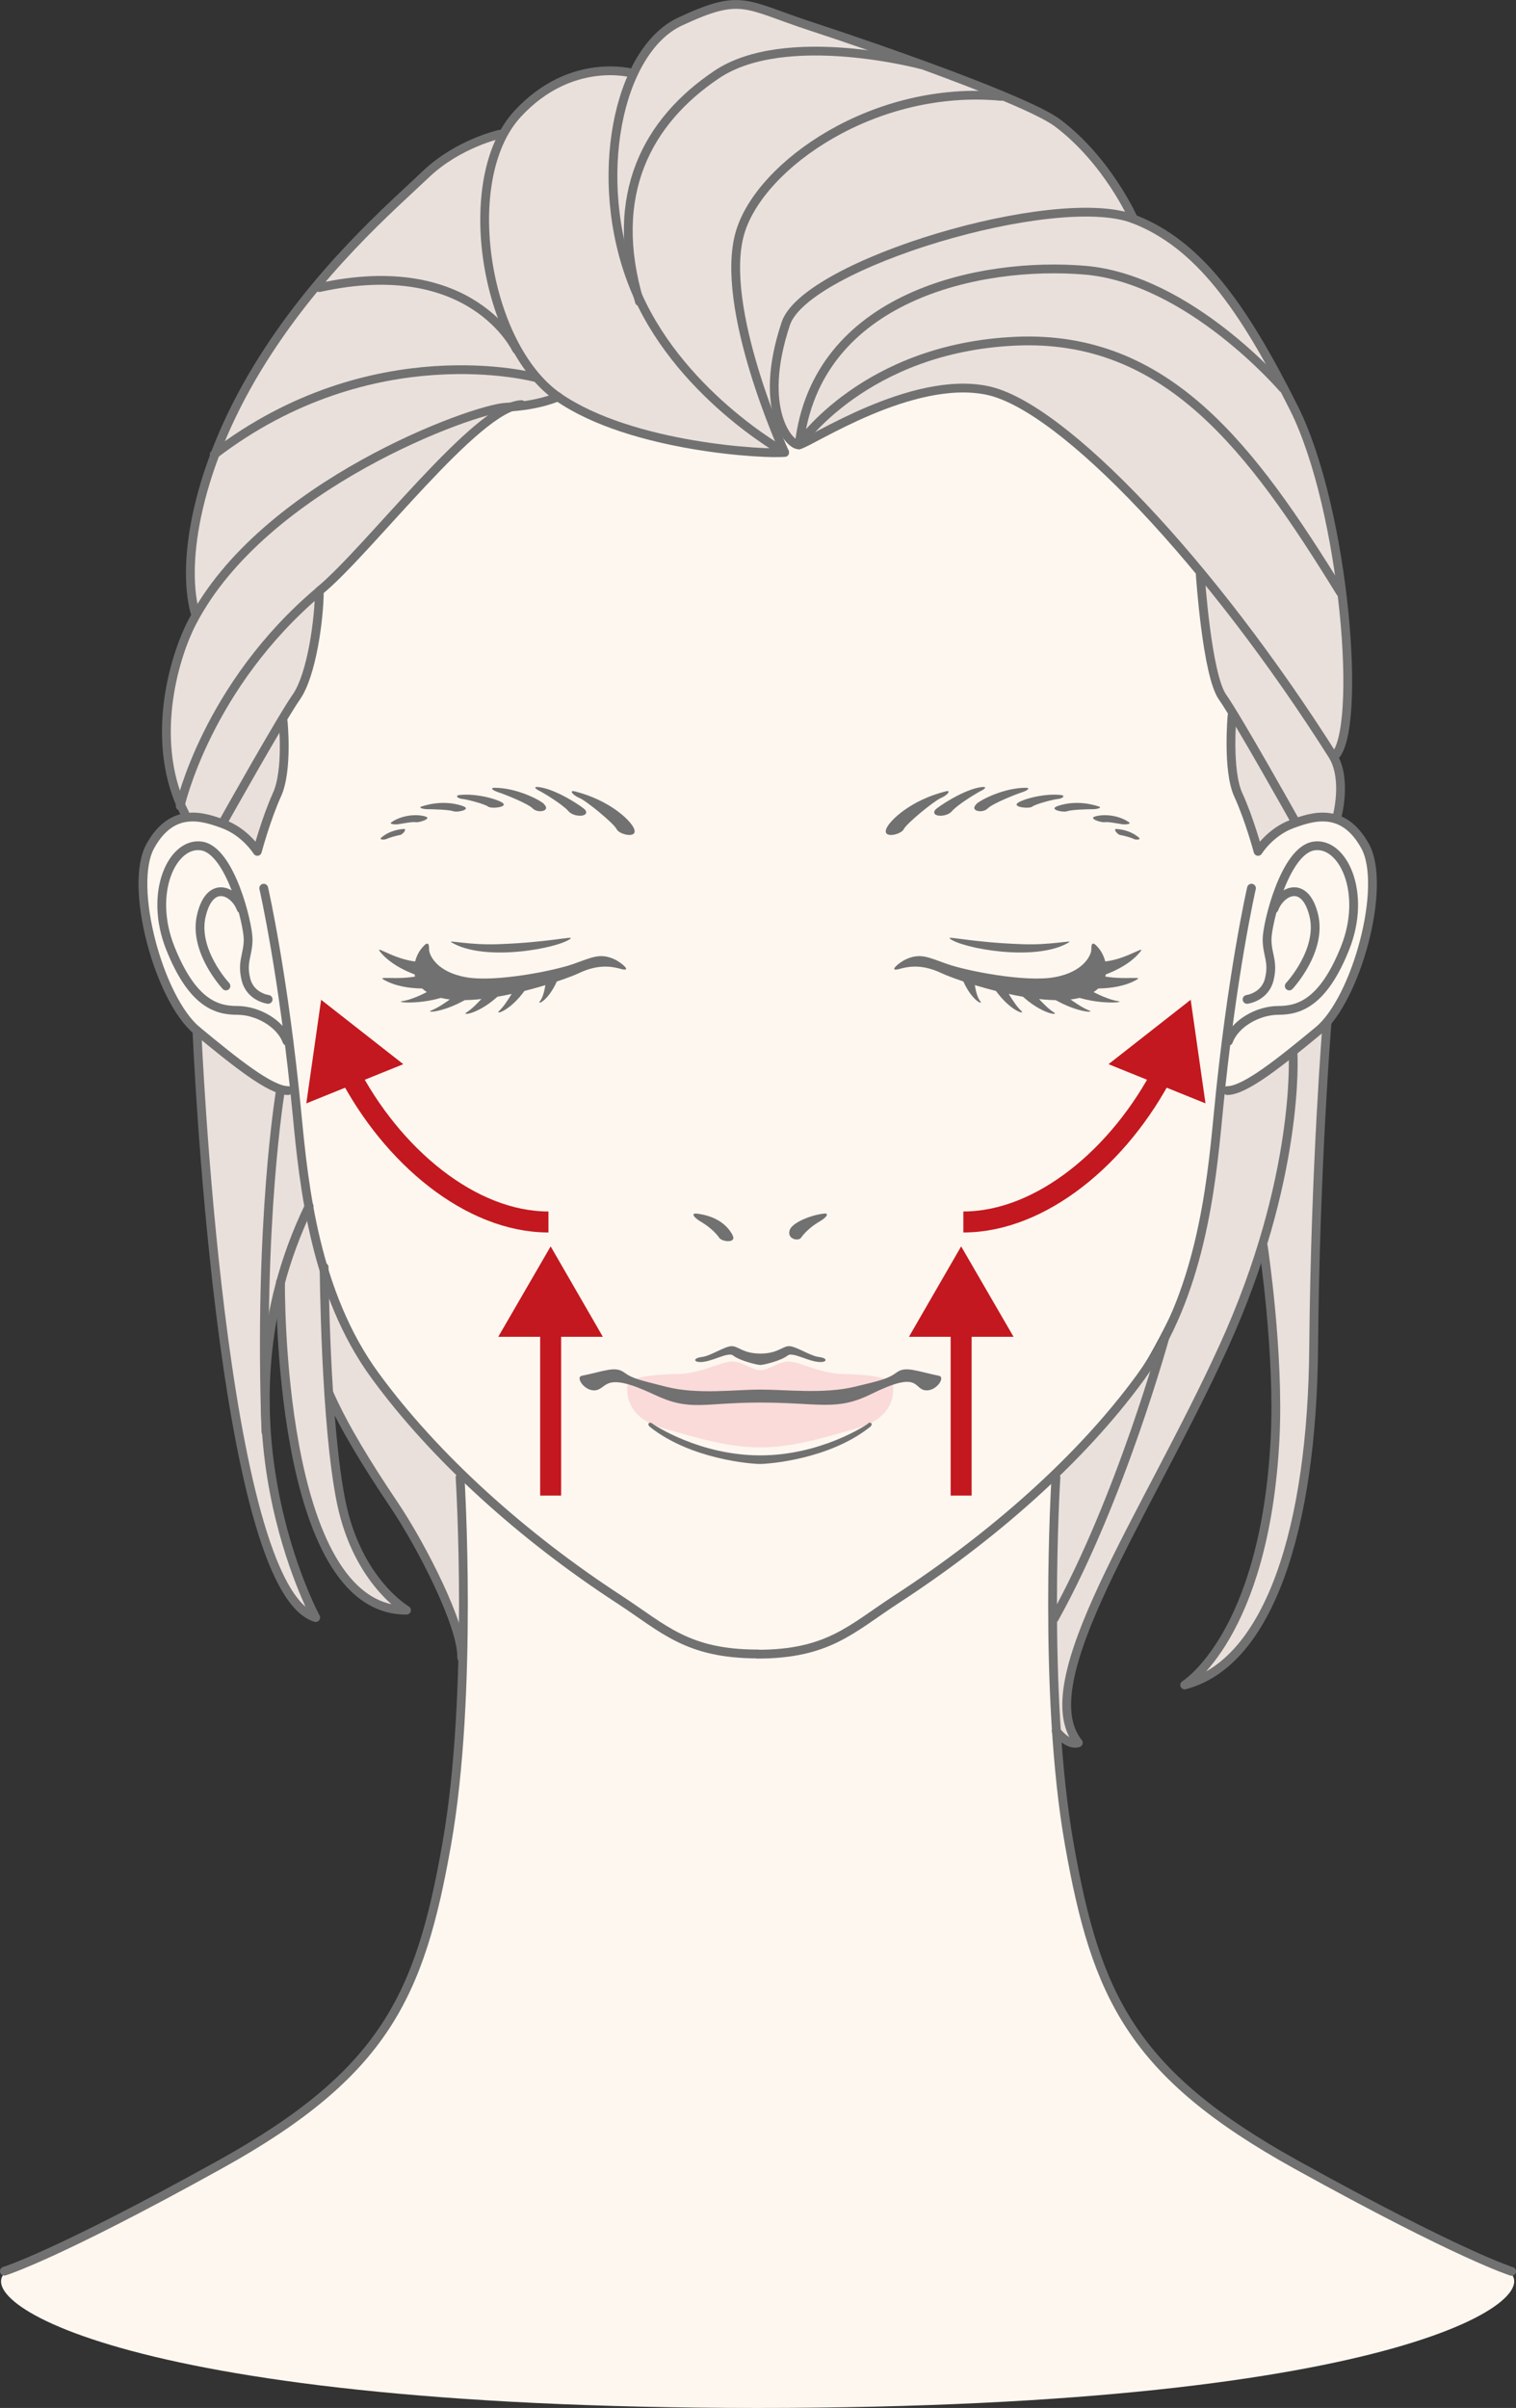 <?xml version="1.0" encoding="UTF-8"?>
<svg id="_レイヤー_2" data-name="レイヤー 2" xmlns="http://www.w3.org/2000/svg" viewBox="0 0 75.82 120.4">
  <rect x="0" y="0" width="75.82" height="120.4" fill="#333333" stroke="none"/>
  <defs>
    <style>
      .cls-1 {
        fill: #727171;
      }

      .cls-2 {
        stroke: #c3181f;
        stroke-width: 1.05px;
      }

      .cls-2, .cls-3 {
        fill: none;
        stroke-linejoin: round;
      }

      .cls-4 {
        fill: #fef7ef;
      }

      .cls-5 {
        fill: #c3181f;
      }

      .cls-6 {
        fill: #e9e0dc;
      }

      .cls-3 {
        stroke: #727171;
        stroke-linecap: round;
        stroke-width: .44px;
      }

      .cls-7 {
        fill: #fadbda;
      }
    </style>
  </defs>
  <g id="_レイヤー_1-2" data-name="レイヤー 1">
    <g>
      <path class="cls-4" d="M75.31,113.5c-2.38-1.19-17.19-6.77-20.1-14.33-2.91-7.56-3.17-20.7-1.98-27.47,1.19-6.77-11.64-7.17-15.34-7.17s-16.53.4-15.34,7.17c1.19,6.77.93,19.91-1.98,27.47-2.91,7.57-17.72,13.14-20.1,14.33-2.38,1.2,4.76,6.9,37.42,6.9s39.81-5.71,37.42-6.9"/>
      <path class="cls-4" d="M61.64,44.22c.28-1.58,3.98-4.91,5.97-2.79,1.99,2.12.8,6.37-.93,9.02-1.73,2.65-3.32,2.79-4.11,3.58-.8.8-2.79.8-2.92-.8-.13-1.59,1.59-6.77,1.99-9.02"/>
      <path class="cls-4" d="M14.1,44.22c-.28-1.58-3.98-4.91-5.97-2.79-1.99,2.12-.8,6.37.93,9.02,1.73,2.65,3.32,2.79,4.11,3.58s2.79.8,2.92-.8c.13-1.59-1.59-6.77-1.99-9.02"/>
      <path class="cls-4" d="M62.84,29.36c-2.39-9.95-12.21-18.31-24.95-18.31S15.33,19.41,12.94,29.36c-2.15,8.96,1.2,17.92,1.73,24.82.53,6.9,1.33,10.09,4.78,15.53,3.45,5.44,10.35,9.56,12.47,11.28,2.12,1.72,4.64,1.72,5.97,1.72s3.85,0,5.97-1.72c2.12-1.73,9.02-5.84,12.47-11.28,3.45-5.44,4.25-8.63,4.78-15.53.53-6.9,3.88-15.86,1.72-24.82"/>
      <path class="cls-6" d="M39.26,22.63s-5.53.46-11.6-2.84c0,0-.73.46-2.27.58-1.15.77-2.53,1.61-5.07,4.61-2.54,3-2.57,3.23-4.38,4.65-.08,1.04.12,3.96-1.77,6.3,0,0,.08,1.38.04,2.07-.04.69-.11,1.69-.5,2.3-.39.62-.81,2.19-.81,2.19,0,0-1.27-1.88-3.57-1.61-.73-1.5-2.04-4.88.5-10.29-.58-2.77-.04-6.15,1.96-10.14,2-4,5.23-7.81,8.07-10.38,1.13-1.02,2.4-2.76,5.32-3.37.77-1.27,2.93-3.64,6.48-3.1.96-1.77,1.84-2.46,3.19-2.92s2.02-.77,4.18.08c2.15.85,8.66,3.11,11.62,4.26,2.96,1.15,3.84,2.28,6.03,5.86.97.44,1.82.55,3.85,2.9,2.04,2.34,4.11,5.72,5.26,9.37,1.15,3.65,2.38,12.37.92,14.71.42.88.58,1.8.08,3.11-.73-.15-1.96-.35-3.84,1.54-.42-1.42-1.04-2.69-1.19-3.26-.15-.58-.31-2.84-.08-3.61-.65-.92-1.11-1.07-1.61-6.95-2.11-2.5-7.26-8.22-9.91-8.91-2.65-.69-4.72-.31-6.64.73-1.92,1.04-3.34,1.77-3.53,1.8-.19.04-.88-.65-.96-1-.15.27-.27.73.23,1.34"/>
      <path class="cls-6" d="M66.43,51.08s-.33,2.78-.45,5.84c-.11,3.06-.22,14.67-.95,18.23-.72,3.56-1.78,7.61-5.72,9.06,1.72-1.72,3-3.45,3.89-7.67.89-4.22.5-10.67,0-14.29-.89,2.67-3,7.11-5.39,11.67-2.39,4.56-5.56,10.56-4,13.17-.5.06-.95-.56-.95-.56,0,0-.61-9.12,0-12.9.95-.78,4.61-4.67,5.89-7.73,1.28-3.06,1.89-6.67,2.28-11.51.72.11,1.17-.06,2.56-1.06,1.39-1,2.84-2.28,2.84-2.28"/>
      <path class="cls-6" d="M9.78,51.58s.95.83,1.95,1.56c1,.72,1.83,1.5,3,1.39.11,1.39.61,7.95,2.39,11.28,1.78,3.33,4.34,6.39,5.95,7.84,0,0,.17,6.17.11,9.01-.94-3.11-2.28-5.89-3.33-7.28-1.06-1.39-3.06-4.73-3.39-5.56.11,2.11.06,8,3.84,10.62-1.45-.06-3.06-.5-4.56-4.45-1.5-3.95-1.72-12.01-1.72-12.01,0,0-.95,3.95-.72,7.73.22,3.78,2.39,9.01,2.39,9.01,0,0-1.28-.06-2.61-4.22-1.33-4.17-2.89-16.01-3.28-24.9"/>
      <path class="cls-7" d="M42.12,68.7c-1.08-.03-2.04-.57-2.6-.62-.54-.05-1,.42-1.49.43-.49-.02-.95-.49-1.49-.43-.56.05-1.52.59-2.6.62-1.08.02-2.54.1-2.57.64-.03.54.1,1.57,1.76,2.06,2.07.61,3.44.97,4.89.97s2.82-.36,4.89-.97c1.66-.49,1.79-1.52,1.76-2.06-.03-.54-1.49-.62-2.57-.64"/>
      <path class="cls-1" d="M44.94,48.46c.35-.09,1.06-.32,2.15.2.76.36,4.35,1.58,6.49,1.31,2.13-.27,1.94-1.88,1.36-2.57-.33-.4-.36-.18-.36.08s-.37,1.12-1.84,1.38c-1.47.27-4.47-.33-5.4-.67-.93-.33-1.32-.55-2.04-.22-.31.14-.89.62-.36.49"/>
      <path class="cls-1" d="M53.66,48.99s1.34.93,2.27,1.07c.47.07-1.65.27-3.06-.67l.78-.4Z"/>
      <path class="cls-1" d="M53.94,49.36s1.74.3,2.92-.38c.4-.23-1.18.15-2.37-.38l-.55.75Z"/>
      <path class="cls-1" d="M54.81,48.88s1.51-.37,2.24-1.32c.24-.32-.91.53-2.05.53l-.19.79Z"/>
      <path class="cls-1" d="M52.88,49.46s.95.81,1.6,1.07c.33.13-.87.11-2.33-.93-.93-.67.73-.13.73-.13"/>
      <path class="cls-1" d="M51.48,49.38s.71.92,1.24,1.25c.27.17-.79.07-1.91-1.14-.72-.77.68-.11.68-.11"/>
      <path class="cls-1" d="M50.19,49.23s.48.94.9,1.33c.21.2-.68-.03-1.48-1.31-.51-.81.58-.02.58-.02"/>
      <path class="cls-1" d="M48.73,49.01s.04.74.31,1.07c.13.18-.49-.05-.95-1.22-.3-.74.64.14.64.14"/>
      <path class="cls-1" d="M47.5,46.93c.59.48,4.29,1.19,5.96.19.24-.14-.89.15-2.36.09-2.51-.09-3.78-.43-3.59-.28"/>
      <path class="cls-1" d="M39.5,61.49c.14-.36,1.03-.73,1.7-.81.28-.04.18.18-.25.42-.42.25-.74.57-.88.78-.14.21-.74.07-.57-.39"/>
      <path class="cls-1" d="M36.63,61.74c-.39-.71-1.13-.98-1.79-1.06-.28-.03-.18.18.25.43.42.25.74.57.88.78.14.21.9.29.66-.14"/>
      <path class="cls-1" d="M46.96,68.79c-1.09-.22-1.67-.5-2.11-.17-.45.33-.82.41-2.11.72-1.54.37-3.43.14-4.71.14s-3.15.26-4.71-.14c-1.28-.33-1.66-.39-2.11-.72-.45-.33-1.02-.05-2.11.17-.35.07.17.83.72.72.56-.11.41-.95,2.85.2,1.87.89,2.42.42,5.36.42s3.79.44,5.53-.42c2.41-1.19,2.12-.31,2.68-.2.56.11,1.07-.65.72-.72"/>
      <path class="cls-1" d="M40.95,67.85c-.42-.05-1.11-.52-1.46-.54-.35-.02-.57.37-1.46.37s-1.11-.39-1.46-.37c-.35.02-1.04.49-1.46.54-.42.05-.42.22-.17.25.59.06,1.46-.54,1.73-.32.31.25,1.19.47,1.36.47s1.05-.22,1.36-.47c.27-.22,1.14.38,1.73.32.25-.03.25-.2-.17-.25"/>
      <path class="cls-1" d="M43.43,71.17c-.12.1-2.4,1.6-5.41,1.6s-5.29-1.5-5.41-1.6c-.12-.1-.29.03-.09.19,2.06,1.62,5.08,1.84,5.49,1.84s3.44-.22,5.49-1.84c.21-.16.03-.29-.09-.19"/>
      <path class="cls-1" d="M44.34,41.41c.19-.42,1.24-1.41,2.95-1.84.3-.08.12.18-.23.33-.35.15-1.74,1.29-1.86,1.56-.13.28-1.11.5-.86-.05"/>
      <path class="cls-1" d="M46.79,40.48c.07-.1,1.43-1.04,2.34-1.13.25-.02.13.1-.08.2-.2.1-1.16.68-1.44,1.01-.28.33-1.11.3-.83-.08"/>
      <path class="cls-1" d="M48.83,40.2c.22-.21,1.38-.81,2.47-.81.25,0,.11.13-.2.23-.25.08-1.46.55-1.71.81-.25.25-.93.13-.55-.23"/>
      <path class="cls-1" d="M50.89,40.15c.27-.19,1.31-.49,2.17-.4.25.03.08.18-.15.2-.23.02-1.11.25-1.28.38-.18.13-1.01.02-.73-.18"/>
      <path class="cls-1" d="M52.83,40.33c.18-.08,1.03-.37,2.14,0,.15.05-.07.13-.3.13s-1.06.02-1.29.1c-.23.08-.88-.08-.55-.23"/>
      <path class="cls-1" d="M54.75,40.83c.36-.12,1.12-.12,1.71.28.15.1-.2.13-.35.1-.15-.02-.68-.13-.86-.1-.18.03-.81-.18-.5-.28"/>
      <path class="cls-1" d="M55.85,41.45c.13.01.66.05,1.11.43.13.11-.15.13-.28.06s-.53-.17-.66-.19-.38-.32-.17-.3"/>
      <path class="cls-1" d="M31.1,48.46c-.35-.09-1.06-.32-2.15.2-.76.36-4.36,1.58-6.49,1.31-2.13-.27-1.94-1.88-1.36-2.57.33-.4.36-.18.36.08s.37,1.12,1.84,1.38c1.47.27,4.47-.33,5.4-.67.93-.33,1.32-.55,2.04-.22.31.14.89.62.36.49"/>
      <path class="cls-1" d="M22.38,48.99s-1.34.93-2.27,1.07c-.47.07,1.65.27,3.06-.67l-.78-.4Z"/>
      <path class="cls-1" d="M22.1,49.36s-1.74.3-2.92-.38c-.39-.23,1.19.15,2.37-.38l.55.75Z"/>
      <path class="cls-1" d="M21.23,48.88s-1.51-.37-2.24-1.32c-.24-.32.91.53,2.05.53l.19.79Z"/>
      <path class="cls-1" d="M23.16,49.46s-.95.81-1.6,1.07c-.33.13.87.11,2.33-.93.93-.67-.73-.13-.73-.13"/>
      <path class="cls-1" d="M24.56,49.38s-.71.92-1.24,1.25c-.27.17.79.07,1.91-1.14.72-.77-.68-.11-.68-.11"/>
      <path class="cls-1" d="M25.85,49.23s-.48.94-.9,1.33c-.21.2.68-.03,1.48-1.31.51-.81-.58-.02-.58-.02"/>
      <path class="cls-1" d="M27.3,49.01s-.04.74-.31,1.07c-.13.18.49-.05.95-1.22.3-.74-.64.14-.64.14"/>
      <path class="cls-1" d="M28.54,46.93c-.59.48-4.29,1.19-5.96.19-.24-.14.89.15,2.36.09,2.51-.09,3.78-.43,3.59-.28"/>
      <path class="cls-1" d="M31.7,41.41c-.19-.42-1.24-1.41-2.95-1.84-.3-.08-.13.18.23.33s1.74,1.29,1.86,1.56c.13.28,1.11.5.86-.05"/>
      <path class="cls-1" d="M29.25,40.48c-.07-.1-1.43-1.04-2.34-1.13-.25-.02-.13.1.08.2.2.1,1.16.68,1.44,1.01.28.33,1.11.3.83-.08"/>
      <path class="cls-1" d="M27.21,40.2c-.22-.21-1.38-.81-2.47-.81-.25,0-.11.13.2.23.25.08,1.46.55,1.71.81.25.25.93.13.55-.23"/>
      <path class="cls-1" d="M25.15,40.15c-.27-.19-1.31-.49-2.17-.4-.25.03-.08.18.15.2.23.02,1.11.25,1.28.38.18.13,1.01.02.73-.18"/>
      <path class="cls-1" d="M23.21,40.33c-.18-.08-1.03-.37-2.14,0-.15.05.07.13.3.13s1.06.02,1.29.1c.23.08.88-.08.55-.23"/>
      <path class="cls-1" d="M21.29,40.83c-.36-.12-1.12-.12-1.71.28-.15.1.2.13.35.1.15-.02.68-.13.86-.1.18.03.81-.18.5-.28"/>
      <path class="cls-1" d="M20.18,41.45c-.13.01-.66.05-1.11.43-.13.11.15.13.28.06.13-.06.53-.17.66-.19.13-.02.38-.32.17-.3"/>
      <path class="cls-3" d="M31.62,3.66s-3.06-.86-5.73,2.03c-3,3.25-1.66,11.59,2.01,14.15,3.67,2.56,10.54,2.89,11.34,2.78"/>
      <path class="cls-3" d="M39.24,22.62s-5.45-3.02-7.56-8.35c-2.11-5.32-.78-11.74,2.33-13.19,3.11-1.45,3.22-.85,6.56.24,3.33,1.09,10.84,3.7,12.34,4.84,2.51,1.9,3.78,4.79,3.78,4.79"/>
      <path class="cls-3" d="M66.71,37.85c1.45-1.22.56-12.34-2-17.45-2.56-5.11-4.79-8.21-8.01-9.45-3.89-1.5-16.41,2.25-17.4,5.23-1.45,4.34.23,6.15.67,6.06.56-.11,5.62-3.5,9.4-2.72,3.78.78,11.23,8.67,17.34,18.34Z"/>
      <path class="cls-3" d="M39.24,22.62s-3.33-7.3-2.22-11.01c1.01-3.38,6.73-7.39,13.06-6.79"/>
      <path class="cls-3" d="M39.97,22.23s3.28-4.84,10.84-5.17c7.56-.33,11.78,5.34,16.23,12.56"/>
      <path class="cls-3" d="M64.15,19.4s-4.67-5.45-9.89-5.89c-5.23-.44-13.45,1.28-14.29,8.73"/>
      <path class="cls-3" d="M60.03,28.74s.33,5,1.11,6.11,3.61,6.17,3.61,6.17"/>
      <path class="cls-3" d="M66.86,40.87s.51-1.8-.16-3.02"/>
      <path class="cls-3" d="M11.21,41.02s2.83-5.05,3.61-6.17c.78-1.11,1.15-3.96,1.15-5.3,2.45-2,7.88-9.24,10.11-9.32"/>
      <path class="cls-3" d="M61.62,35.77s-.25,2.75.31,3.97c.56,1.22.99,2.83.99,2.83,0,0,.59-.96,1.7-1.37.99-.36,2.54-.9,3.65,1.1,1.11,2-.44,7.67-2.33,9.23-1.89,1.56-3.67,3-4.56,3"/>
      <path class="cls-3" d="M62.59,44.41s-1,4.34-1.67,11.34c-.34,3.56-.89,9.02-3.89,13.13-3,4.11-7.42,7.98-12.23,11.11-2.22,1.45-3.38,2.72-6.92,2.72"/>
      <path class="cls-3" d="M62.37,49.97s.89-.11,1.11-1c.22-.89-.11-1.22-.11-2s.89-4.45,2.34-4.67c1.45-.22,2.67,2.33,1.56,5.11-1.11,2.78-2.34,3.11-3.34,3.11s-2.16.64-2.49,1.54"/>
      <path class="cls-3" d="M64.48,49.3s1.67-1.78,1.22-3.56c-.45-1.78-1.65-1.19-1.98-.3"/>
      <path class="cls-3" d="M14.16,36.07s.25,2.45-.31,3.67c-.55,1.22-.98,2.83-.98,2.83,0,0-.59-.96-1.7-1.37-.99-.36-2.54-.9-3.65,1.1-1.11,2,.44,7.67,2.33,9.23,1.89,1.56,3.67,3,4.56,3"/>
      <path class="cls-3" d="M13.19,44.41s1,4.34,1.67,11.34c.34,3.56.89,8.91,3.89,13.02,3,4.11,7.42,8.08,12.23,11.21,2.22,1.45,3.38,2.72,6.92,2.72"/>
      <path class="cls-3" d="M13.41,49.97s-.89-.11-1.11-1c-.22-.89.11-1.22.11-2s-.89-4.45-2.33-4.67c-1.45-.22-2.67,2.33-1.56,5.11,1.11,2.78,2.33,3.11,3.34,3.11s2.16.64,2.49,1.54"/>
      <path class="cls-3" d="M11.3,49.3s-1.67-1.78-1.22-3.56c.44-1.78,1.65-1.19,1.98-.3"/>
      <path class="cls-3" d="M46.1,3.24s-6.81-1.83-10.26.49c-3.45,2.32-5.46,5.99-3.86,11.35"/>
      <path class="cls-3" d="M27.91,19.84s-.96.45-2.59.52c-1.63.07-12.15,3.89-15.71,10.75-.96,1.85-2.15,6.08-.37,9.56"/>
      <path class="cls-3" d="M9.01,40.3s1.33-6,6.97-10.75"/>
      <path class="cls-3" d="M25.01,6.71s-2.08.45-3.71,2c-1.63,1.56-5.49,4.84-8.45,9.73-2.96,4.89-3.78,9.56-3.11,12.15"/>
      <path class="cls-3" d="M26.79,18.88s-8.15-2.22-16.08,3.85"/>
      <path class="cls-3" d="M25.83,17.47s-2.22-4.78-9.86-3.09"/>
      <path class="cls-3" d="M52.81,73.87s-.67,10.79.67,18.35c1.33,7.56,3.11,11.45,11.34,16.01,8.23,4.56,10.78,5.34,10.78,5.34"/>
      <path class="cls-3" d="M23.01,73.87s.67,10.79-.67,18.35c-1.33,7.56-3.11,11.45-11.34,16.01C2.78,112.79.22,113.56.22,113.56"/>
      <path class="cls-3" d="M64.67,52.68s.37,6.23-3.48,14.67c-3.85,8.45-9.71,16.75-7.26,19.79,0,0-.44.22-1.11-.59"/>
      <path class="cls-3" d="M58.29,66.76s-2.22,8.15-5.56,14.16"/>
      <path class="cls-3" d="M66.37,51.12s-.59,7.19-.67,16.23c-.07,9.04-2.22,15.79-6.45,16.9,0,0,4.01-2.44,4.52-12.3.22-4.3-.59-9.64-.59-9.64"/>
      <path class="cls-3" d="M9.85,51.53s1.16,27.9,5.94,29.35c0,0-5.45-10.01-.33-20.57"/>
      <path class="cls-3" d="M14.03,64.09s-.19,16.47,6.3,16.42c0,0-2.42-1.4-3.25-5.33-.82-3.92-.87-11.82-.87-11.82"/>
      <path class="cls-3" d="M14.03,54.5s-1.11,6.54-.73,17.1"/>
      <path class="cls-3" d="M16.47,69.7c.73,1.64,1.85,3.48,3.23,5.53,1.44,2.14,3.44,6.1,3.39,7.65"/>
      <line class="cls-2" x1="48.07" y1="74.78" x2="48.07" y2="66.08"/>
      <polygon class="cls-5" points="50.69 66.84 48.07 62.32 45.46 66.84 50.69 66.84"/>
      <path class="cls-2" d="M48.18,61.1c3.88,0,7.83-3.28,10.04-7.58"/>
      <polygon class="cls-5" points="60.29 55.17 59.55 49.99 55.44 53.21 60.29 55.17"/>
      <line class="cls-2" x1="27.54" y1="74.78" x2="27.54" y2="66.08"/>
      <polygon class="cls-5" points="30.15 66.84 27.54 62.32 24.92 66.84 30.15 66.84"/>
      <path class="cls-2" d="M27.43,61.1c-3.88,0-7.83-3.28-10.04-7.58"/>
      <polygon class="cls-5" points="20.17 53.21 16.06 49.99 15.32 55.17 20.17 53.21"/>
    </g>
  </g>
</svg>